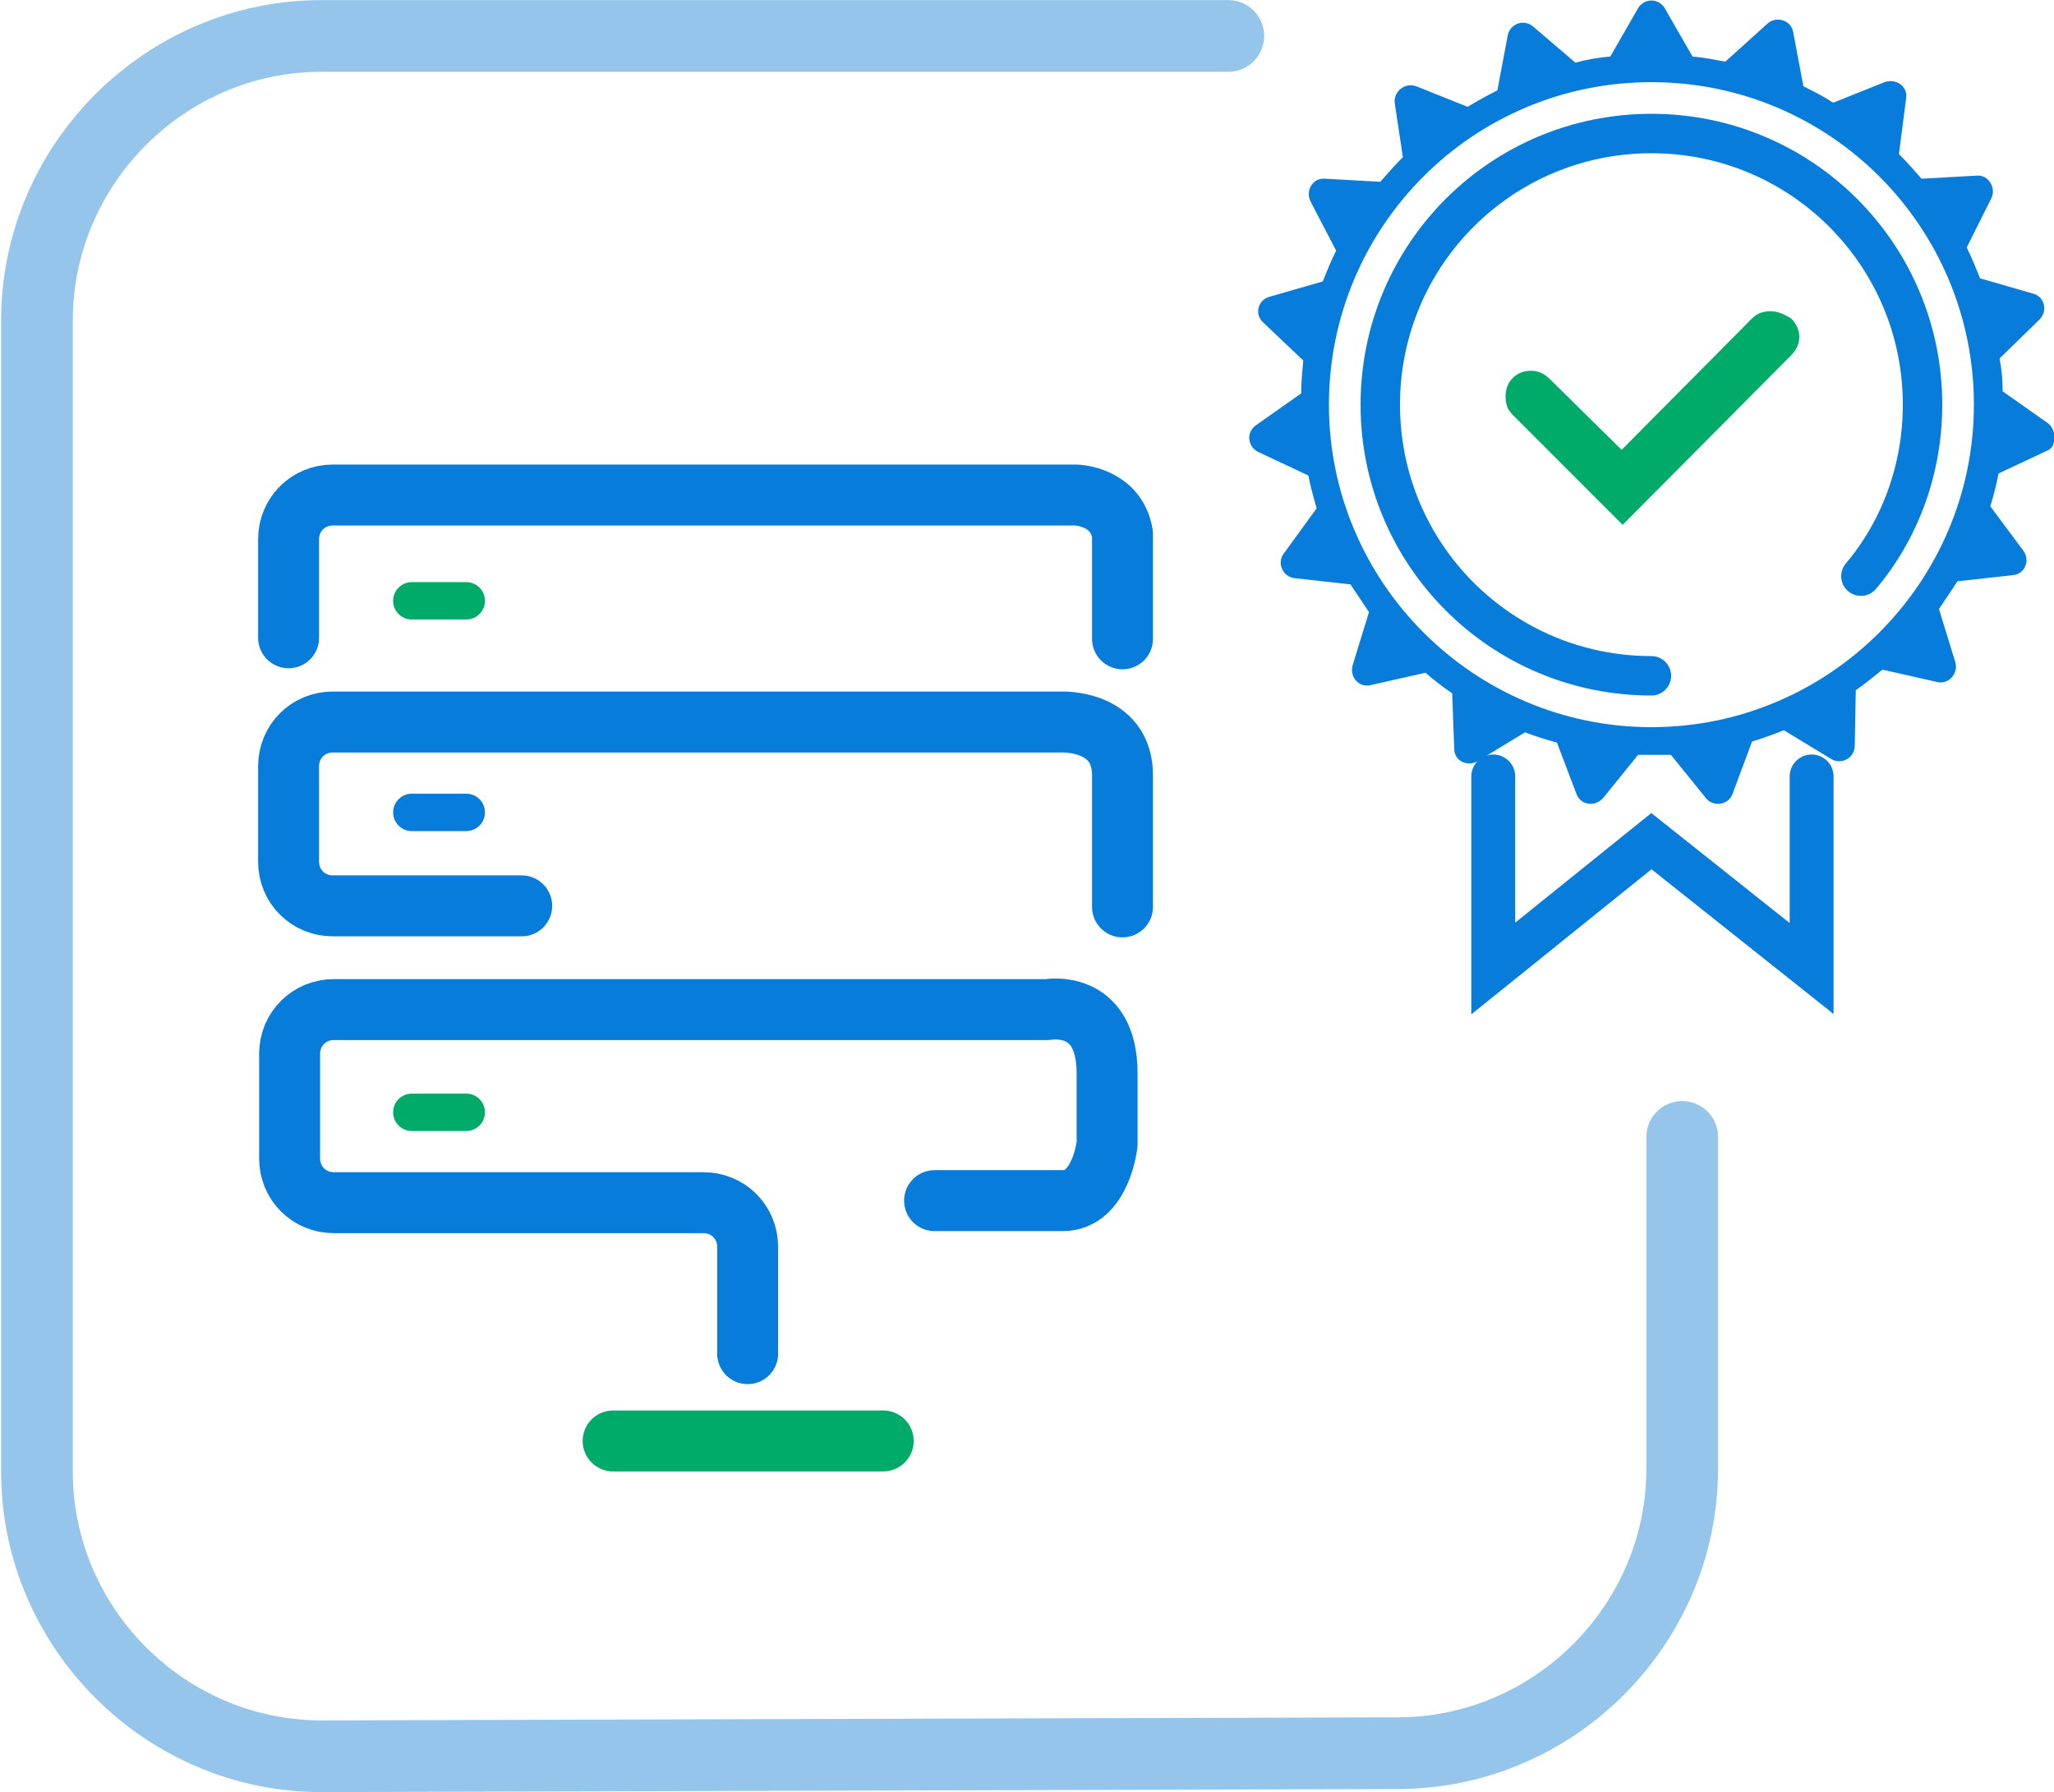 <?xml version="1.0" encoding="UTF-8"?> <!-- Generator: Adobe Illustrator 22.1.0, SVG Export Plug-In . SVG Version: 6.00 Build 0) --> <svg xmlns="http://www.w3.org/2000/svg" xmlns:xlink="http://www.w3.org/1999/xlink" id="Layer_1" x="0px" y="0px" viewBox="0 0 200 174.5" style="enable-background:new 0 0 200 174.5;" xml:space="preserve"> <style type="text/css"> .st0{fill:#087CDB;} .st1{fill:none;stroke:#087CDB;stroke-width:4.274;stroke-linecap:round;stroke-miterlimit:10;} .st2{fill:none;stroke:#087CDB;stroke-width:3.84;stroke-linecap:round;stroke-miterlimit:10;} .st3{fill:#00AB6A;} .st4{fill:none;stroke:#087CDB;stroke-width:5.934;stroke-linecap:round;stroke-linejoin:round;stroke-miterlimit:10;} .st5{fill:none;stroke:#00AB6A;stroke-width:5.934;stroke-linecap:round;stroke-linejoin:round;stroke-miterlimit:10;} .st6{fill:none;stroke:#00AB6A;stroke-width:3.642;stroke-linecap:round;stroke-linejoin:round;stroke-miterlimit:10;} .st7{fill:none;stroke:#087CDB;stroke-width:3.642;stroke-linecap:round;stroke-linejoin:round;stroke-miterlimit:10;} .st8{fill:none;stroke:#95C5EA;stroke-width:6.981;stroke-linecap:round;stroke-linejoin:round;stroke-miterlimit:10;} </style> <g> <path class="st0" d="M199.4,41.2l-4.4-3.1c0-1.1-0.1-2.2-0.3-3.2l3.9-3.8c0.8-0.8,0.5-2.2-0.6-2.5l-5.2-1.5v0c-0.4-1-0.8-2-1.3-3 l2.4-4.8c0.5-1-0.3-2.3-1.4-2.2l-5.4,0.3c-0.7-0.8-1.4-1.6-2.2-2.4l0.7-5.4c0.2-1.2-1-2-2.1-1.6l-5,2c-0.9-0.6-1.9-1.1-2.9-1.6 l-1-5.3c-0.2-1.1-1.6-1.6-2.5-0.8L168,6c-1.1-0.2-2.1-0.4-3.2-0.5h0l-2.7-4.7c-0.6-1-2-1-2.6,0l-2.7,4.7h0 c-1.2,0.1-2.3,0.3-3.4,0.6l-4.1-3.5c-0.9-0.8-2.3-0.3-2.5,0.9l-1,5.3c-1,0.5-1.9,1-2.9,1.6l-5-2c-1.1-0.4-2.2,0.5-2.1,1.6l0.8,5.3 c-0.8,0.8-1.5,1.6-2.2,2.4l-5.4-0.3c-1.2-0.1-1.9,1.2-1.4,2.2l2.5,4.8c-0.5,1-0.9,2-1.3,3l-5.2,1.5c-1.1,0.3-1.5,1.7-0.6,2.5 l3.9,3.7c-0.1,1.1-0.2,2.1-0.2,3.2l-4.4,3.1c-1,0.7-0.8,2.1,0.2,2.6l4.9,2.3c0.2,1.1,0.5,2.1,0.8,3.2l-3.2,4.4 c-0.7,0.9-0.1,2.3,1.1,2.4l5.4,0.6c0.6,0.9,1.2,1.8,1.8,2.7l-1.6,5.2c-0.3,1.1,0.6,2.2,1.8,1.9l5.3-1.2c0.8,0.7,1.7,1.4,2.6,2 l0.2,5.4c0,1.2,1.3,1.8,2.3,1.2l4.6-2.8c1,0.4,2,0.7,3.1,1l1.9,5c0.4,1.1,1.8,1.3,2.6,0.4l3.4-4.2c0.5,0,1,0,1.5,0 c0.6,0,1.2,0,1.7,0l3.4,4.2c0.7,0.9,2.2,0.7,2.6-0.4l1.9-5.1c1-0.3,2.1-0.7,3.1-1.1l4.6,2.8c1,0.6,2.3-0.1,2.3-1.3l0.1-5.4 c0.9-0.6,1.7-1.3,2.6-2l5.3,1.2c1.1,0.3,2.1-0.8,1.8-1.9l-1.6-5.2c0.6-0.9,1.2-1.8,1.8-2.7l5.4-0.6c1.2-0.1,1.7-1.5,1-2.4l-3.2-4.3 c0.3-1,0.6-2.1,0.8-3.2l4.9-2.3C200.2,43.4,200.3,41.9,199.4,41.2z M160.8,70.8c-17.3,0-31.4-14.1-31.4-31.4S143.4,8,160.8,8 s31.4,14.1,31.4,31.4S178.1,70.8,160.8,70.8z"></path> <polyline class="st1" points="176.4,75.6 176.4,94.3 160.8,81.9 145.4,94.3 145.4,75.6 "></polyline> <path class="st2" d="M160.8,65.8c-14.6,0-26.4-11.8-26.4-26.4s11.8-26.4,26.4-26.4s26.4,11.8,26.4,26.4c0,6.3-2.2,12.2-6,16.7"></path> <path class="st3" d="M172.4,30.3c-0.7,0-1.3,0.2-1.8,0.7l-12.7,12.8l-7-6.9c-0.5-0.5-1.1-0.8-1.8-0.8s-1.3,0.2-1.8,0.7 c-0.5,0.5-0.7,1.1-0.7,1.8c0,0.8,0.2,1.3,0.7,1.8l10.7,10.7l16.4-16.5c0.5-0.5,0.8-1.1,0.8-1.8c0-0.7-0.3-1.3-0.8-1.8 C173.7,30.6,173.1,30.3,172.4,30.3L172.4,30.3z"></path> </g> <g> <g> <path class="st4" d="M72.8,131.8v-10.4c0-2.4-1.9-4.3-4.3-4.3h-36c-2.4,0-4.3-1.9-4.3-4.3v-10.2c0-2.4,1.9-4.3,4.3-4.3h69.5 c0,0,5.8-1.1,5.8,6.2v6.9c0,0-0.6,5.5-4.3,5.5H91"></path> <path class="st4" d="M28.1,62.1v-9.6c0-2.4,1.9-4.3,4.3-4.3h72.4c0,0,3.9,0.1,4.5,3.8v10.2"></path> <path class="st4" d="M50.8,88.2H32.4c-2.4,0-4.3-1.9-4.3-4.3v-9.3c0-2.4,1.9-4.3,4.3-4.3h70.9c0,0,6-0.3,6,5.2v12.8"></path> </g> <line class="st5" x1="86" y1="140.3" x2="59.7" y2="140.3"></line> </g> <g> <line class="st6" x1="40.1" y1="58.5" x2="45.4" y2="58.5"></line> <line class="st7" x1="40.1" y1="79.1" x2="45.4" y2="79.1"></line> <line class="st6" x1="40.1" y1="108.3" x2="45.4" y2="108.3"></line> </g> <path class="st8" d="M163.8,110.7V143c0,15.2-12.5,27.7-27.7,27.7L31.3,171c-15.2,0-27.7-12.5-27.7-27.7V31.2 C3.6,16,16.1,3.5,31.3,3.5h88.3"></path> </svg> 